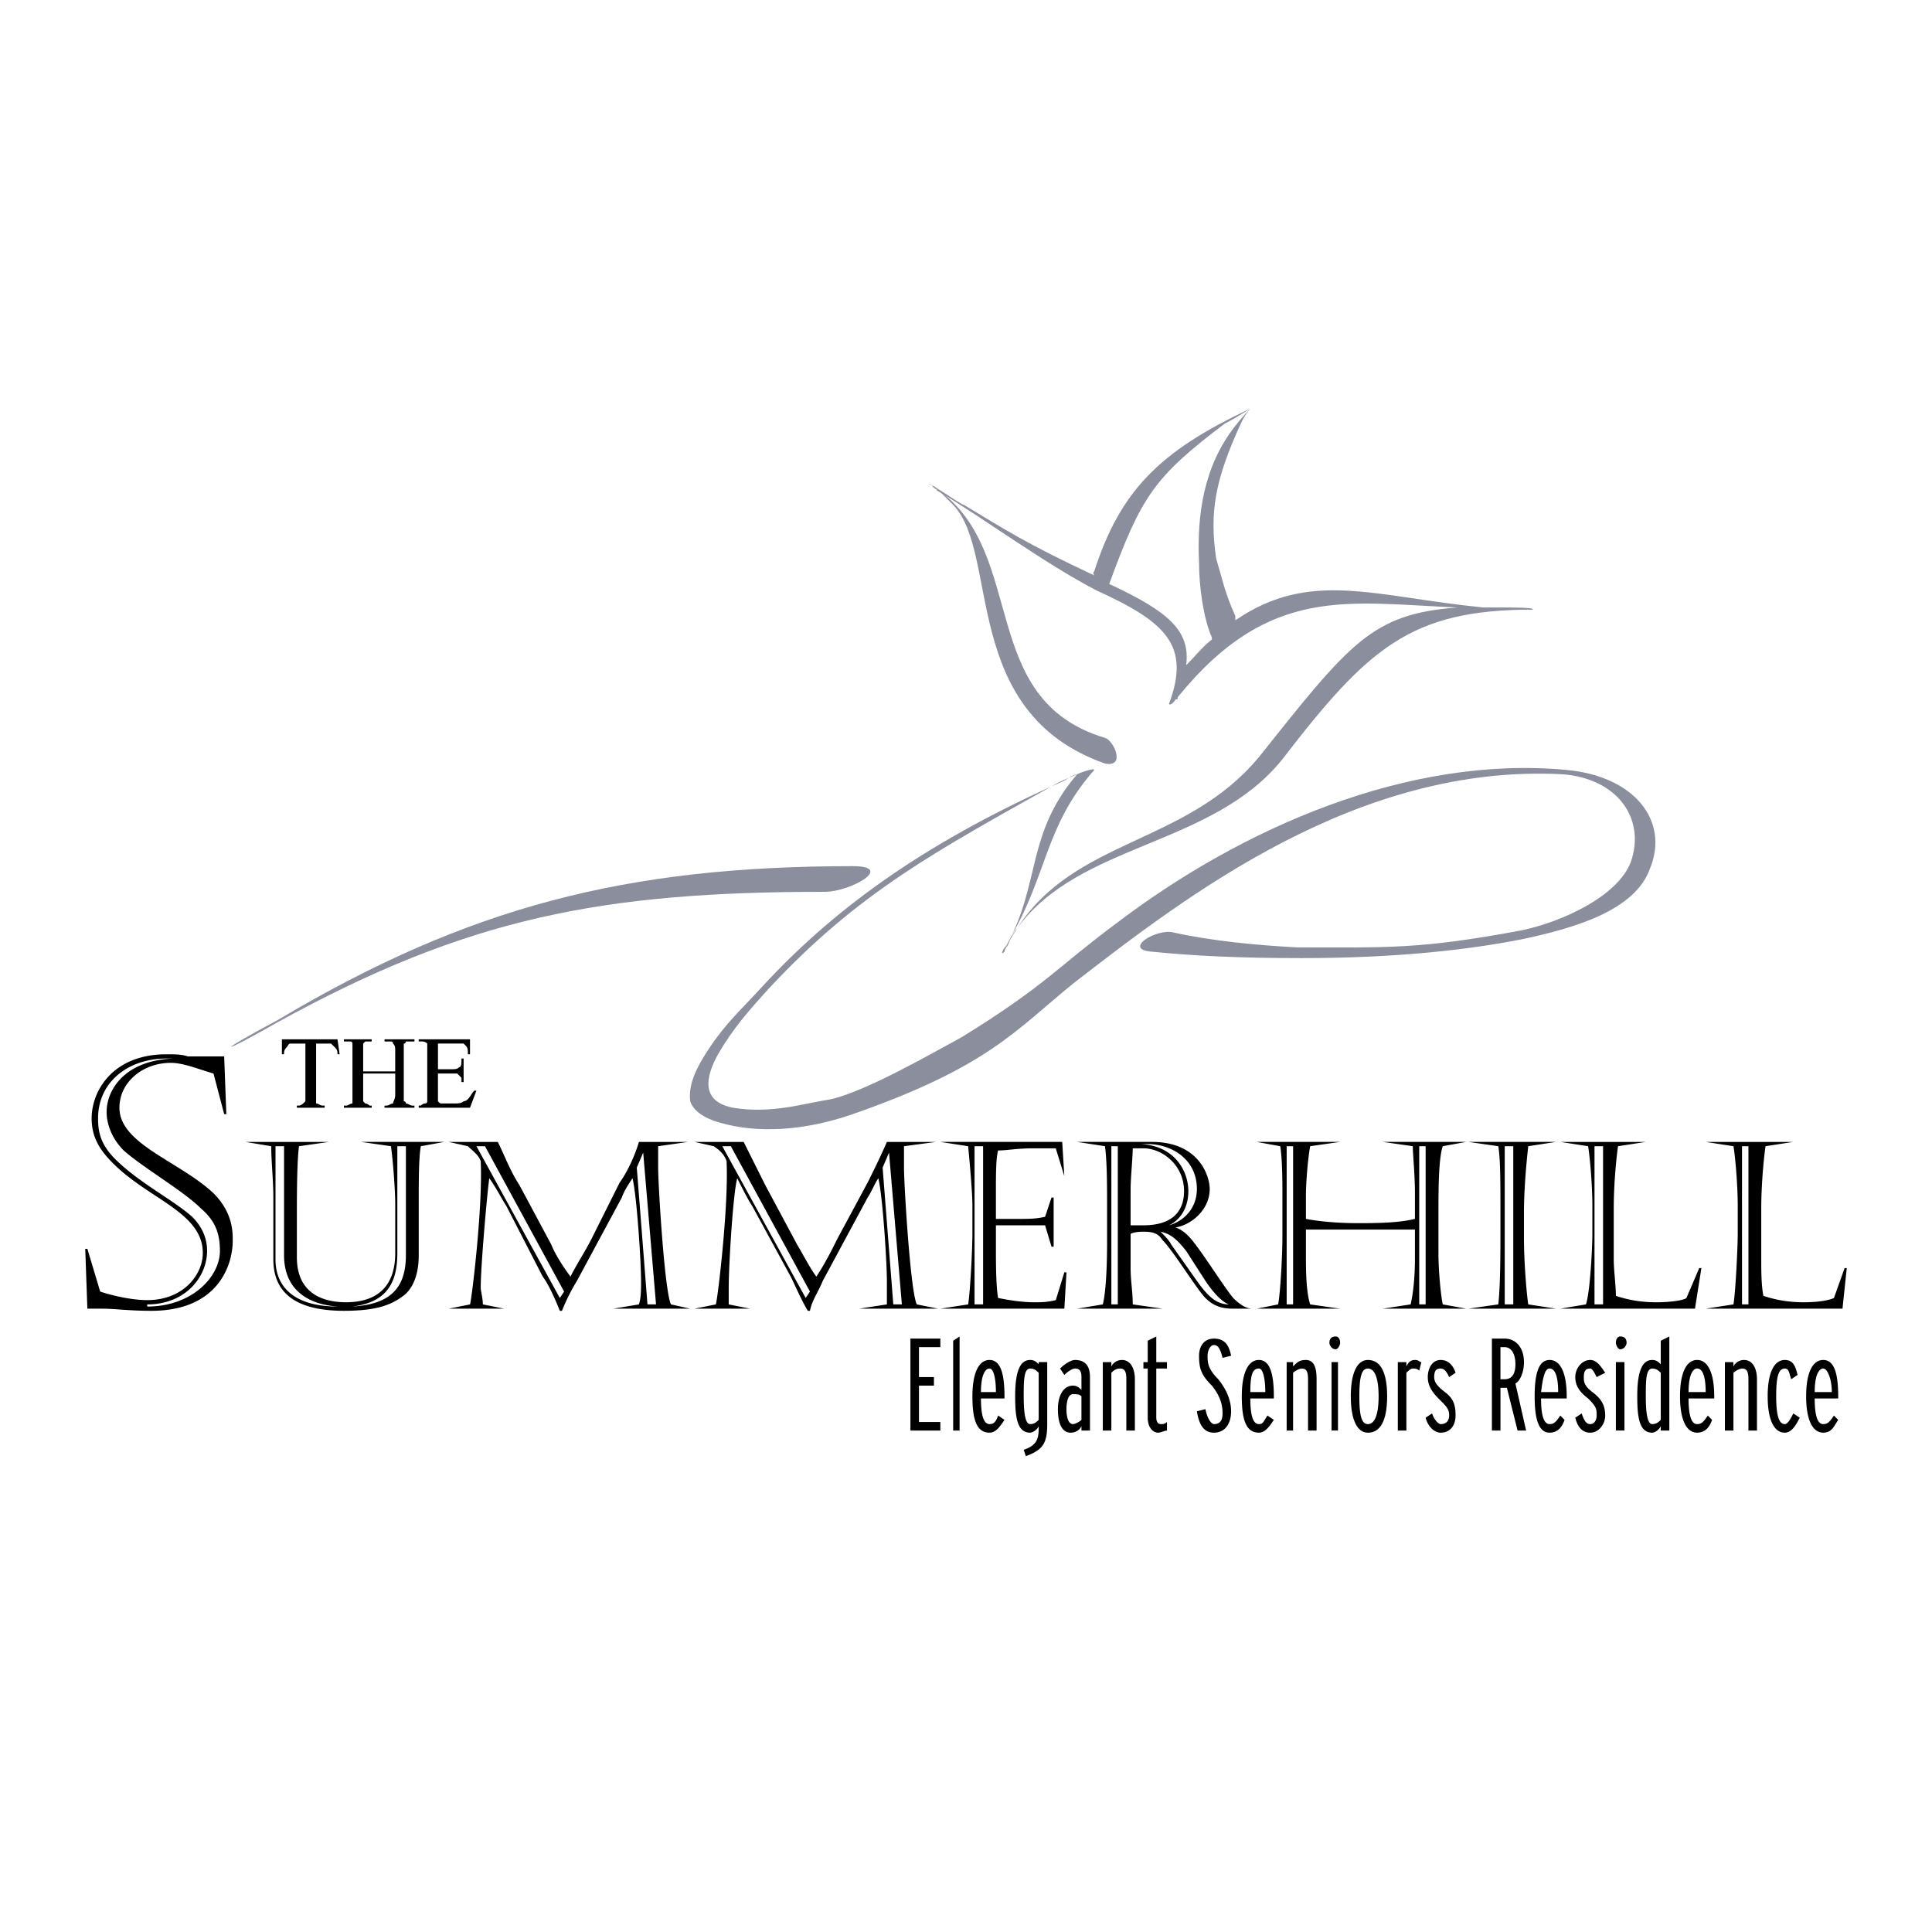<svg xmlns="http://www.w3.org/2000/svg" width="2500" height="2500" viewBox="0 0 192.756 192.756"><g fill-rule="evenodd" clip-rule="evenodd"><path fill="#fff" d="M0 0h192.756v192.756H0V0z"/><path d="M17.249 105.611c-4.906.215-6.612 3.199-6.612 5.332 0 1.066.427 2.561 1.707 3.84 1.92 1.707 5.972 4.053 7.678 5.76 1.493 1.279 1.919 2.559 1.919 4.266 0 2.559-2.772 5.545-7.252 5.545v-.213c3.839 0 5.972-2.773 5.972-5.332 0-.854-.213-2.133-1.493-3.414-1.919-1.705-5.332-3.412-7.679-5.758-1.493-1.492-1.706-2.773-1.706-4.053 0-3.625 2.986-5.973 6.825-5.973h.641zm-8.532 18.985h-.213l.213 5.971h1.493c1.279 0 2.56.213 4.905.213 6.398 0 8.105-4.266 8.105-7.037 0-.854 0-2.773-1.919-4.693-3.413-3.199-9.385-4.904-9.385-8.531 0-2.559 2.347-4.479 5.119-4.479 1.28 0 2.772.639 4.266 1.066l1.066 4.053h.213l-.213-5.76H18.741c-.64-.213-1.28-.213-2.133-.213-5.332 0-7.465 3.625-7.465 6.398 0 1.92.853 3.199 2.133 4.479 3.626 3.627 8.958 4.906 8.958 8.959 0 2.133-1.919 4.691-5.546 4.691-1.493 0-3.412-.426-4.692-.852l-1.279-4.265zM39.644 114.357h.853v10.877c0 3.412-1.707 4.906-5.333 5.119 3.413-.426 4.479-2.346 4.479-5.332v-10.664h.001zm-12.158 0h.854v10.877c0 3.412 2.346 4.906 5.332 5.119-4.265 0-6.185-1.92-6.185-4.691v-11.305h-.001zm-.213 11.305c0 3.838 2.986 5.117 7.039 5.117 3.412 0 4.905-.639 6.185-1.705.853-.854 1.28-2.133 1.28-3.84v-5.545c0-1.707 0-4.266.213-5.332l2.347-.428h-8.318l2.986.428c.213 1.492.427 4.479.427 5.758v4.906c0 3.625-2.133 4.906-4.906 4.906-2.56 0-4.906-1.066-4.906-4.48v-4.691c0-1.066 0-4.906.213-6.398l2.986-.428H24.5l2.56.428c0 1.492.213 3.412.213 5.119v6.185zM48.389 114.357l7.892 14.504-.427.639-8.318-15.143h.853zm17.063 15.784h-.854l-1.066-13.65.64-1.494 1.28 15.144zM44.763 113.93l1.919.428c.427.426 1.066.854 1.28 1.492.213 4.479-.853 13.438-1.066 14.291l-2.133.426h5.545l-2.133-.426c0-.641-.213-1.279-.213-1.707 0-2.133.64-9.385.853-10.877.64.854 1.28 2.133 1.707 2.771l3.625 7.039c.64.854 1.28 2.346 1.707 3.412h.213a19.509 19.509 0 0 1 1.493-2.984l4.479-8.318c.214-.641.641-1.281 1.066-1.92.427 1.705.854 8.318.854 10.238 0 .852 0 1.705-.213 2.346l-2.56.426h7.678l-1.92-.426c-.64-1.279-1.28-11.945-1.28-13.65v-2.133l2.986-.428h-4.905c-.427 1.494-1.28 3.199-1.92 4.053l-2.773 5.545c-.64 1.281-1.493 2.561-2.133 3.84-.64-.854-1.493-2.133-1.919-3.199l-3.199-5.973c-.854-1.279-1.493-2.984-2.133-4.266h-4.905zM72.917 114.357l7.892 14.504-.427.639-8.318-15.143h.853zm17.062 15.784h-.854l-1.066-13.65.64-1.494 1.28 15.144zM69.291 113.93l1.92.428c.64.426 1.066.854 1.279 1.492.214 4.479-.853 13.438-1.066 14.291l-2.133.426h5.546l-2.133-.426v-1.707c0-2.133.426-9.385.853-10.877.427.854 1.066 2.133 1.493 2.771l3.839 7.039c.426.854 1.066 2.346 1.706 3.412h.213c.213-1.066.854-1.918 1.279-2.984l4.479-8.318c.427-.641.64-1.281 1.066-1.92.426 1.705.853 8.318.853 10.238v2.346l-2.772.426h7.891l-2.133-.426c-.64-1.279-1.279-11.945-1.279-13.65v-2.133l3.199-.428h-4.906c-.64 1.494-1.493 3.199-1.919 4.053l-2.986 5.545c-.64 1.281-1.279 2.561-2.133 3.84-.64-.854-1.279-2.133-1.919-3.199l-3.199-5.973-2.133-4.266h-4.905zM97.23 114.357h.854v15.783h-.854v-15.783zm-3.411-.427l2.772.428c.213 2.133.426 4.904.426 5.758v2.986c0 1.494-.213 5.76-.426 7.039l-2.772.426h12.371l.213-3.625h-.213l-.854 2.771c-.854.215-1.492.215-2.133.215-1.279 0-2.559-.215-3.625-.428-.215-1.279-.215-3.625-.215-4.904v-2.348H104.269l.641 2.133h.213v-4.904h-.213l-.641 1.918c-.854.215-1.707.215-2.559.215h-2.348v-2.561c0-1.92 0-3.412.215-4.266.852 0 1.918-.213 3.412-.213h2.346l.854 2.773-.213-3.414H93.819v.001zM112.801 118.623c0-1.066.213-3.199.213-4.053h1.066c1.92 0 4.053 1.707 4.053 4.266 0 1.707-.854 3.412-4.053 3.412h-1.279v-3.625zm-2.346 5.119c0 .854 0 4.691-.426 6.398l-2.561.426H116l-2.986-.426c0-1.279-.213-2.346-.213-3.627v-2.133-1.279c.428-.213 1.066-.213 1.279-.213 1.066 0 1.494.213 1.92.854 1.066 1.066 3.412 4.904 4.266 5.758s1.707 1.066 2.773 1.066h1.92c-.641 0-1.279-.426-1.92-1.066-1.066-1.279-3.412-5.119-4.479-6.186-.215-.213-.641-.639-1.281-.854 1.494-.213 3.414-1.705 3.414-3.838 0-1.279-1.066-4.693-5.76-4.693h-7.465l2.773.428c.213 1.492.213 4.053.213 5.971v3.414h.001zm.426-9.385h.641v15.783h-.641v-15.783zm5.76 7.891c1.279-.639 1.92-1.92 1.92-3.412 0-1.92-1.281-4.479-4.693-4.691h.641c2.346 0 4.904 1.492 4.904 4.479-.001 1.919-1.28 3.198-2.772 3.624zm-.854.641c1.066.213 1.707.854 2.559 1.92l1.92 2.986c.854 1.279 1.707 2.133 2.348 2.346-1.281 0-2.135-.854-3.201-2.346l-2.559-3.627c-.213-.426-.641-.854-1.067-1.279zM141.596 114.357h.639v15.783h-.639v-15.783zm-13.225 0h.641v15.783h-.641v-15.783zm-2.986-.427l2.346.428c.215 1.279.215 3.838.215 4.691v4.266c0 2.133-.215 5.76-.428 6.826l-2.133.426h8.318l-2.986-.426c-.426-1.279-.426-3.627-.426-4.906v-2.559h10.877v2.771c0 .641 0 2.773-.426 4.693l-2.773.426h8.318l-2.346-.426c-.213-1.066-.428-3.412-.428-5.119v-3.84c0-2.346 0-5.545.428-6.824l2.346-.428h-8.318l2.986.428c0 .854.213 2.771.213 4.691v2.561c-1.707.426-4.053.426-5.758.426-2.133 0-4.053-.213-5.119-.426v-2.348c0-1.279.213-3.838.426-4.904l2.986-.428h-8.318v.001zM150.127 114.357h.852v15.783h-.852v-15.783zm5.119 16.209l-2.773-.426c-.213-1.494-.428-4.479-.428-6.613v-2.559c0-2.133.215-4.691.428-6.611l2.773-.428H146.5l2.986.428c.213 1.279.213 3.625.213 6.398v1.92c0 2.346 0 5.545-.213 7.465l-2.986.426h8.746zM159.084 114.357h.854v15.783h-.854v-15.783zm9.172 15.143c-.213.213-1.494.428-2.986.428s-2.773-.215-4.053-.641c0-1.066-.213-2.559-.213-3.625v-5.119c0-2.133.213-4.693.426-6.186l2.773-.428h-8.531l2.773.428c.213 1.279.426 4.053.426 5.971v2.773c0 1.279-.213 5.76-.641 7.039l-2.559.426h13.438l.639-4.053h-.213l-1.279 2.987zM173.801 114.357h.641v15.783h-.641v-15.783zm9.172 15.143c-.426.213-1.494.428-2.986.428s-2.773-.215-4.053-.641c-.213-1.066-.213-2.559-.213-3.625v-5.119c0-2.133.213-4.693.426-6.186l2.773-.428h-8.744l2.771.428c.215 1.279.428 4.053.428 5.971v2.773c0 1.279-.213 5.76-.428 7.039l-2.771.426h13.65l.426-4.053h-.213l-1.066 2.987zM33.671 103.693l.214 1.492h-.214c0-.213 0-.426-.213-.641l-.427-.426H31.538v5.973c.213 0 .426.213.64.213h.213v.213h-2.773v-.213h.213c.213 0 .427-.213.64-.428v-5.758h-1.494c-.214 0-.213.213-.427.426-.213.215-.213.428-.213.641h-.213v-1.492h5.547zM36.231 106.893h3.199v-2.133c0-.215 0-.428-.213-.641 0 0 0-.213-.213-.213h-.639v-.213h2.986v.213h-.853s0 .213-.213.213v5.759c.213 0 .213.215.213.215.213 0 .426.213.64.213h.213v.213h-2.986v-.213h.213c.213 0 .426-.213.64-.213 0-.215.213-.428.213-.854v-2.133h-3.199V109.878l.213.215c.213 0 .426.213.426.213h.213v.213h-2.772v-.213h.213c.213 0 .427-.213.64-.213v-5.333-.641s0-.213-.213-.213h-.64v-.213h2.772v.213h-.213-.426l-.213.213v2.774h-.001zM43.696 104.119v2.559h1.28c.427 0 .64 0 .853-.213.213 0 .213-.426.213-.854h.213v2.348h-.213v-.428l-.427-.426h-1.92V109.877c.213.215.213.215.426.215h1.28c.213 0 .64 0 .853-.215 0 0 .213 0 .426-.213s.427-.639.64-.854h.213l-.64 1.707h-5.119v-.213h.213s.213-.213.427-.213c0 0 .213 0 .213-.215v-5.118-.641c-.213-.213-.427-.213-.64-.213h-.213v-.213h5.119v1.492h-.213c0-.426 0-.641-.213-.854l-.213-.213h-2.558v.003z"/><path d="M85.074 86.417c-22.608 0-38.392 4.052-57.374 15.357-6.398 3.412-5.972 3.625 0 .213 18.982-10.451 32.419-13.011 54.602-13.011 2.559 0 7.037-2.559 2.772-2.559zM107.469 77.245c.64-.427.64-.427 0 0z" fill="#8b8e9c"/><path d="M156.312 76.818c-15.785-1.493-32.42 5.759-45.004 15.357-5.76 4.266-7.039 6.186-15.357 11.303-2.773 1.494-9.385 5.332-13.011 6.186-2.772.428-5.972 1.494-9.812.854-3.199-.641-2.772-2.986-1.493-5.332 1.493-2.559 2.986-4.266 5.119-6.611 8.958-9.599 16.636-13.651 28.793-20.476.854-.427 1.494-.64 1.92-.853-.213 0-.639.213-1.279.64-13.011 5.759-22.395 12.157-30.074 20.477-2.133 2.346-3.626 3.625-5.332 6.184-1.28 1.92-2.133 3.627-1.919 5.332.426 1.281 2.132 1.92 2.986 2.133 3.626 1.066 8.318.854 13.224-.852 13.438-4.693 16.209-8.318 21.969-13.012 11.303-8.744 28.367-21.968 48.842-20.901 5.545.426 8.318 4.479 6.826 8.745-1.281 3.413-6.826 5.972-10.879 6.825-10.236 1.92-13.438 1.706-22.395 1.706-4.053-.213-8.531-.64-12.371-1.493-1.705-.426-5.119 1.707-2.133 1.92 4.266.427 8.746.64 14.93.64 9.598 0 16.85-.853 22.182-1.919 4.906-1.067 11.092-2.773 12.584-7.039 1.921-4.695-1.491-9.174-8.316-9.814z" fill="#8b8e9c"/><path d="M109.176 76.818c0-.213-1.279.213-1.707.427-5.119 5.972-3.625 10.877-7.039 17.063-.426.427-.639 1.066-.213.64 0-.213.213-.427.213-.64v.213c-.213.427-.426.854.215-.427.213-.64.639-1.066.852-1.493-.213.213-.426.64-.639.853 3.624-6.184 3.412-11.09 8.318-16.636z" fill="#8b8e9c"/><path d="M92.965 48.452c.213.213.427.426.64.426h-.213c4.692 2.772 10.665 7.251 15.997 10.024 7.039 3.199 9.385 5.545 7.252 11.304 0 .213.426 0 .639-.427.215 0 .215 0 .215-.213 9.17-11.304 17.062-9.385 27.939-8.958-8.531.64-10.664 3.413-19.836 14.93-7.252 8.745-18.342 8.105-24.102 17.063 6.186-8.532 19.41-8.105 26.449-16.85 8.531-11.091 12.797-14.93 24.953-14.93.428-.213-2.133-.213-3.199-.213h-1.705c-10.879-1.066-17.277-3.839-24.742 1.28v-.426c-1.066-2.346-1.279-3.626-1.92-5.759-.639-4.479-.213-7.678 2.561-13.65.426-.853.854-1.28.854-1.28v-.213.213c-9.172 4.266-13.012 8.318-15.57 16.21-.213.213 0 .427 0 .427-6.826-3.2-8.746-4.479-13.011-7.039-.213 0-1.706-1.066-2.772-1.707-.215-.212-.429-.212-.429-.212-.213-.214-.426-.214 0 0zm29.221-6.186c.428-.213.854-.427 2.561-1.493-.215.213-.641.64-1.494 1.706-3.199 4.053-3.84 8.958-3.625 13.65 0 2.347.426 5.545 1.279 7.465v.214c-.854.64-1.707 1.706-2.561 2.56.428-3.413-1.705-5.333-7.678-8.105 3.199-8.745 4.478-10.665 11.518-15.997z" fill="#8b8e9c"/><path d="M95.098 50.371c4.693 4.906.64 20.688 15.144 25.807 2.133.427.854-2.346 0-2.559-12.797-3.839-7.68-18.342-16.637-24.741l1.493 1.493z" fill="#8b8e9c"/><path d="M90.833 142.725v-9.172h2.986v.853h-2.133v2.987h1.493v.851h-1.493v3.627h2.133v.854h-2.986zM95.098 142.725v-8.959l.64-.426v9.385h-.64zM99.363 138.885h-1.492c0-1.707.426-2.346.854-2.346.425 0 .638 1.066.638 2.346zm.854.64v-.215c0-2.346-.426-3.625-1.492-3.625s-1.707 1.279-1.707 3.625c0 2.348.428 3.627 1.707 3.627.639 0 1.066-.641 1.492-1.279l-.639-.428c-.215.641-.428.854-.854.854-.641 0-.854-1.066-.854-2.559h2.347zM103.631 141.658c-.215.213-.428.426-.854.426-.428 0-.641-.854-.641-2.773 0-1.492 0-2.771.641-2.771.426 0 .639.213.854.426v4.692zm.851.426v-6.186h-.852v.213c-.215-.213-.428-.426-.854-.426-1.066 0-1.494 1.279-1.494 3.625 0 2.133.213 3.627 1.494 3.627.213 0 .639-.213.854-.641v.213c0 1.068-.215 1.707-1.494 2.135l.213.639c1.708-.638 2.133-1.279 2.133-3.199zM107.896 141.658c-.215.213-.641.426-.854.426-.428 0-.641-.641-.641-1.492 0-.854.213-1.494.641-1.494.426 0 .639 0 .854.213v2.347zm.852 1.067v-5.332c0-1.281-.639-1.707-1.492-1.707-.426 0-1.066.426-1.492.854l.426.639c.426-.426.854-.639 1.066-.639.426 0 .641.213.641.854v1.279c-.215-.213-.428-.428-.854-.428-.854 0-1.494.854-1.494 2.348 0 1.492.428 2.346 1.281 2.346.426 0 .852-.213 1.066-.641v.428h.852v-.001zM112.375 142.725v-5.119c0-.854-.213-1.066-.641-1.066-.426 0-.639.213-.854.426v5.76h-.852V135.9h.852v.428a1.174 1.174 0 0 1 1.066-.641c.854 0 1.281.854 1.281 1.92v5.119h-.852v-.001zM116.428 142.725c-.215 0-.641.213-.854.213-.641 0-1.066-.641-1.066-1.494v-4.904h-.428v-.641h.428v-2.133l.854-.426v2.559h1.066v.641h-1.066v4.904c0 .428.213.641.426.641s.426 0 .641-.213v.853h-.001zM121.119 142.938c-1.066 0-1.492-.854-1.707-2.133l.854-.213c.213 1.066.641 1.492.854 1.492.641 0 .854-.426.854-1.066 0-.854-.213-1.707-1.066-2.773-1.066-1.066-1.279-1.705-1.279-2.984 0-.854.426-1.707 1.492-1.707s1.494.641 1.707 1.707l-.854.213c-.213-.854-.428-1.279-.854-1.279s-.641.639-.641 1.066c0 .639 0 1.279 1.066 2.346.854 1.066 1.281 2.133 1.281 3.199 0 1.278-.64 2.132-1.707 2.132zM126.238 138.885h-1.492c0-1.707.213-2.346.852-2.346.427 0 .64 1.066.64 2.346zm.854.64v-.215c0-2.346-.428-3.625-1.494-3.625s-1.705 1.279-1.705 3.625c0 2.348.426 3.627 1.705 3.627.641 0 1.066-.641 1.494-1.279l-.641-.428c-.426.641-.426.854-.854.854-.639 0-.852-1.066-.852-2.559h2.347zM130.504 142.725v-5.119c0-.854-.213-1.066-.641-1.066-.213 0-.639.213-.852.426v5.76h-.641V135.9h.641v.428c.426-.428.639-.641 1.279-.641.854 0 1.066.854 1.066 1.92v5.119h-.852v-.001zM133.277 134.619c-.428 0-.641-.426-.641-.641 0-.426.213-.639.641-.639.213 0 .426.213.426.639 0 .215-.213.641-.426.641zm-.427 1.279h.641v6.826h-.641v-6.826zM137.543 139.311c0 1.92-.428 2.773-1.066 2.773-.641 0-.854-.854-.854-2.773 0-1.918.213-2.771.854-2.771.638-.001 1.066.853 1.066 2.771zm.852 0c0-2.346-.639-3.625-1.918-3.625-1.066 0-1.707 1.279-1.707 3.625 0 2.348.641 3.627 1.707 3.627 1.279 0 1.918-1.28 1.918-3.627zM141.596 136.752c-.215-.213-.428-.213-.641-.213s-.428.213-.641.426v5.76h-.854v-6.826h.854v.428c.213-.428.428-.641.854-.641.428 0 .428.213.641.213l-.213.853zM143.729 142.938c-.641 0-1.281-.641-1.494-1.494l.641-.426c.213.641.639 1.066.854 1.066.639 0 .852-.426.852-.854 0-.639-.213-.854-1.066-1.705-.639-.641-1.066-1.281-1.066-2.133 0-.854.428-1.707 1.281-1.707.852 0 1.279.641 1.492 1.279l-.641.428c-.213-.428-.426-.854-.852-.854-.428 0-.641.213-.641.854 0 .426.213.852 1.066 1.492s1.066 1.279 1.066 2.346c0 .854-.426 1.708-1.492 1.708zM151.193 136.111c0 1.066-.428 1.494-1.066 1.494h-.428v-3.199h.428c.639 0 1.066.639 1.066 1.705zm1.067 6.614l-1.066-4.693c.426-.213.852-1.066.852-2.133 0-1.492-.852-2.346-1.918-2.346h-1.281v9.172h.854v-4.266h.641l1.066 4.266h.852zM155.459 138.885h-1.707c.213-1.707.428-2.346.854-2.346.64 0 .853 1.066.853 2.346zm.853.64v-.215c0-2.346-.641-3.625-1.707-3.625s-1.492 1.279-1.492 3.625c0 2.348.426 3.627 1.492 3.627.854 0 1.279-.641 1.492-1.279l-.426-.428c-.426.641-.641.854-1.066.854-.641 0-.854-1.066-.854-2.559h2.561zM158.658 142.938c-.854 0-1.279-.641-1.494-1.494l.641-.426c.213.641.426 1.066.854 1.066.426 0 .639-.426.639-.854 0-.639 0-.854-.852-1.705-.854-.641-1.281-1.281-1.281-2.133 0-.854.641-1.707 1.494-1.707.639 0 1.066.641 1.492 1.279l-.854.428c-.213-.428-.426-.854-.639-.854-.428 0-.641.213-.641.854 0 .426 0 .852.854 1.492s1.279 1.279 1.279 2.346c0 .854-.64 1.708-1.492 1.708zM161.645 134.619c-.215 0-.428-.426-.428-.641 0-.426.213-.639.428-.639.426 0 .639.213.639.639-.001.215-.214.641-.639.641zm-.428 1.279h.854v6.826h-.854v-6.826zM165.695 141.658c-.213.213-.426.426-.852.426-.428 0-.641-.854-.641-2.773 0-1.492 0-2.771.641-2.771.426 0 .639.213.852.426v4.692zm.854 1.067v-9.385l-.854.426v2.346c-.213-.213-.426-.426-.852-.426-1.066 0-1.494 1.279-1.494 3.625 0 2.133.213 3.627 1.494 3.627.213 0 .639-.213.852-.641v.428h.854zM170.176 138.885h-1.707c0-1.707.426-2.346.854-2.346.638 0 .853 1.066.853 2.346zm.853.64v-.215c0-2.346-.641-3.625-1.707-3.625s-1.707 1.279-1.707 3.625c0 2.348.641 3.627 1.707 3.627.854 0 1.279-.641 1.492-1.279l-.426-.428c-.428.641-.641.854-1.066.854-.641 0-.854-1.066-.854-2.559h2.561zM174.441 142.725v-5.119c0-.854-.213-1.066-.641-1.066-.213 0-.639.213-.854.426v5.76h-.852V135.9h.852v.428a1.174 1.174 0 0 1 1.066-.641c.854 0 1.281.854 1.281 1.92v5.119h-.852v-.001zM178.066 142.938c-1.066 0-1.705-1.279-1.705-3.627 0-2.346.639-3.625 1.705-3.625.854 0 1.066.641 1.279 1.492l-.639.428c-.213-.641-.213-1.066-.641-1.066-.639 0-.854.854-.854 2.771 0 1.707.215 2.773.854 2.773.213 0 .428-.213.854-1.066l.641.426c-.427.853-.853 1.494-1.494 1.494zM182.76 138.885h-1.707c0-1.707.426-2.346.854-2.346.425 0 .853 1.066.853 2.346zm.638.64v-.215c0-2.346-.426-3.625-1.492-3.625s-1.707 1.279-1.707 3.625c0 2.348.641 3.627 1.707 3.627.854 0 1.066-.641 1.492-1.279l-.426-.428c-.426.641-.641.854-1.066.854-.641 0-.854-1.066-.854-2.559h2.346z"/></g></svg>